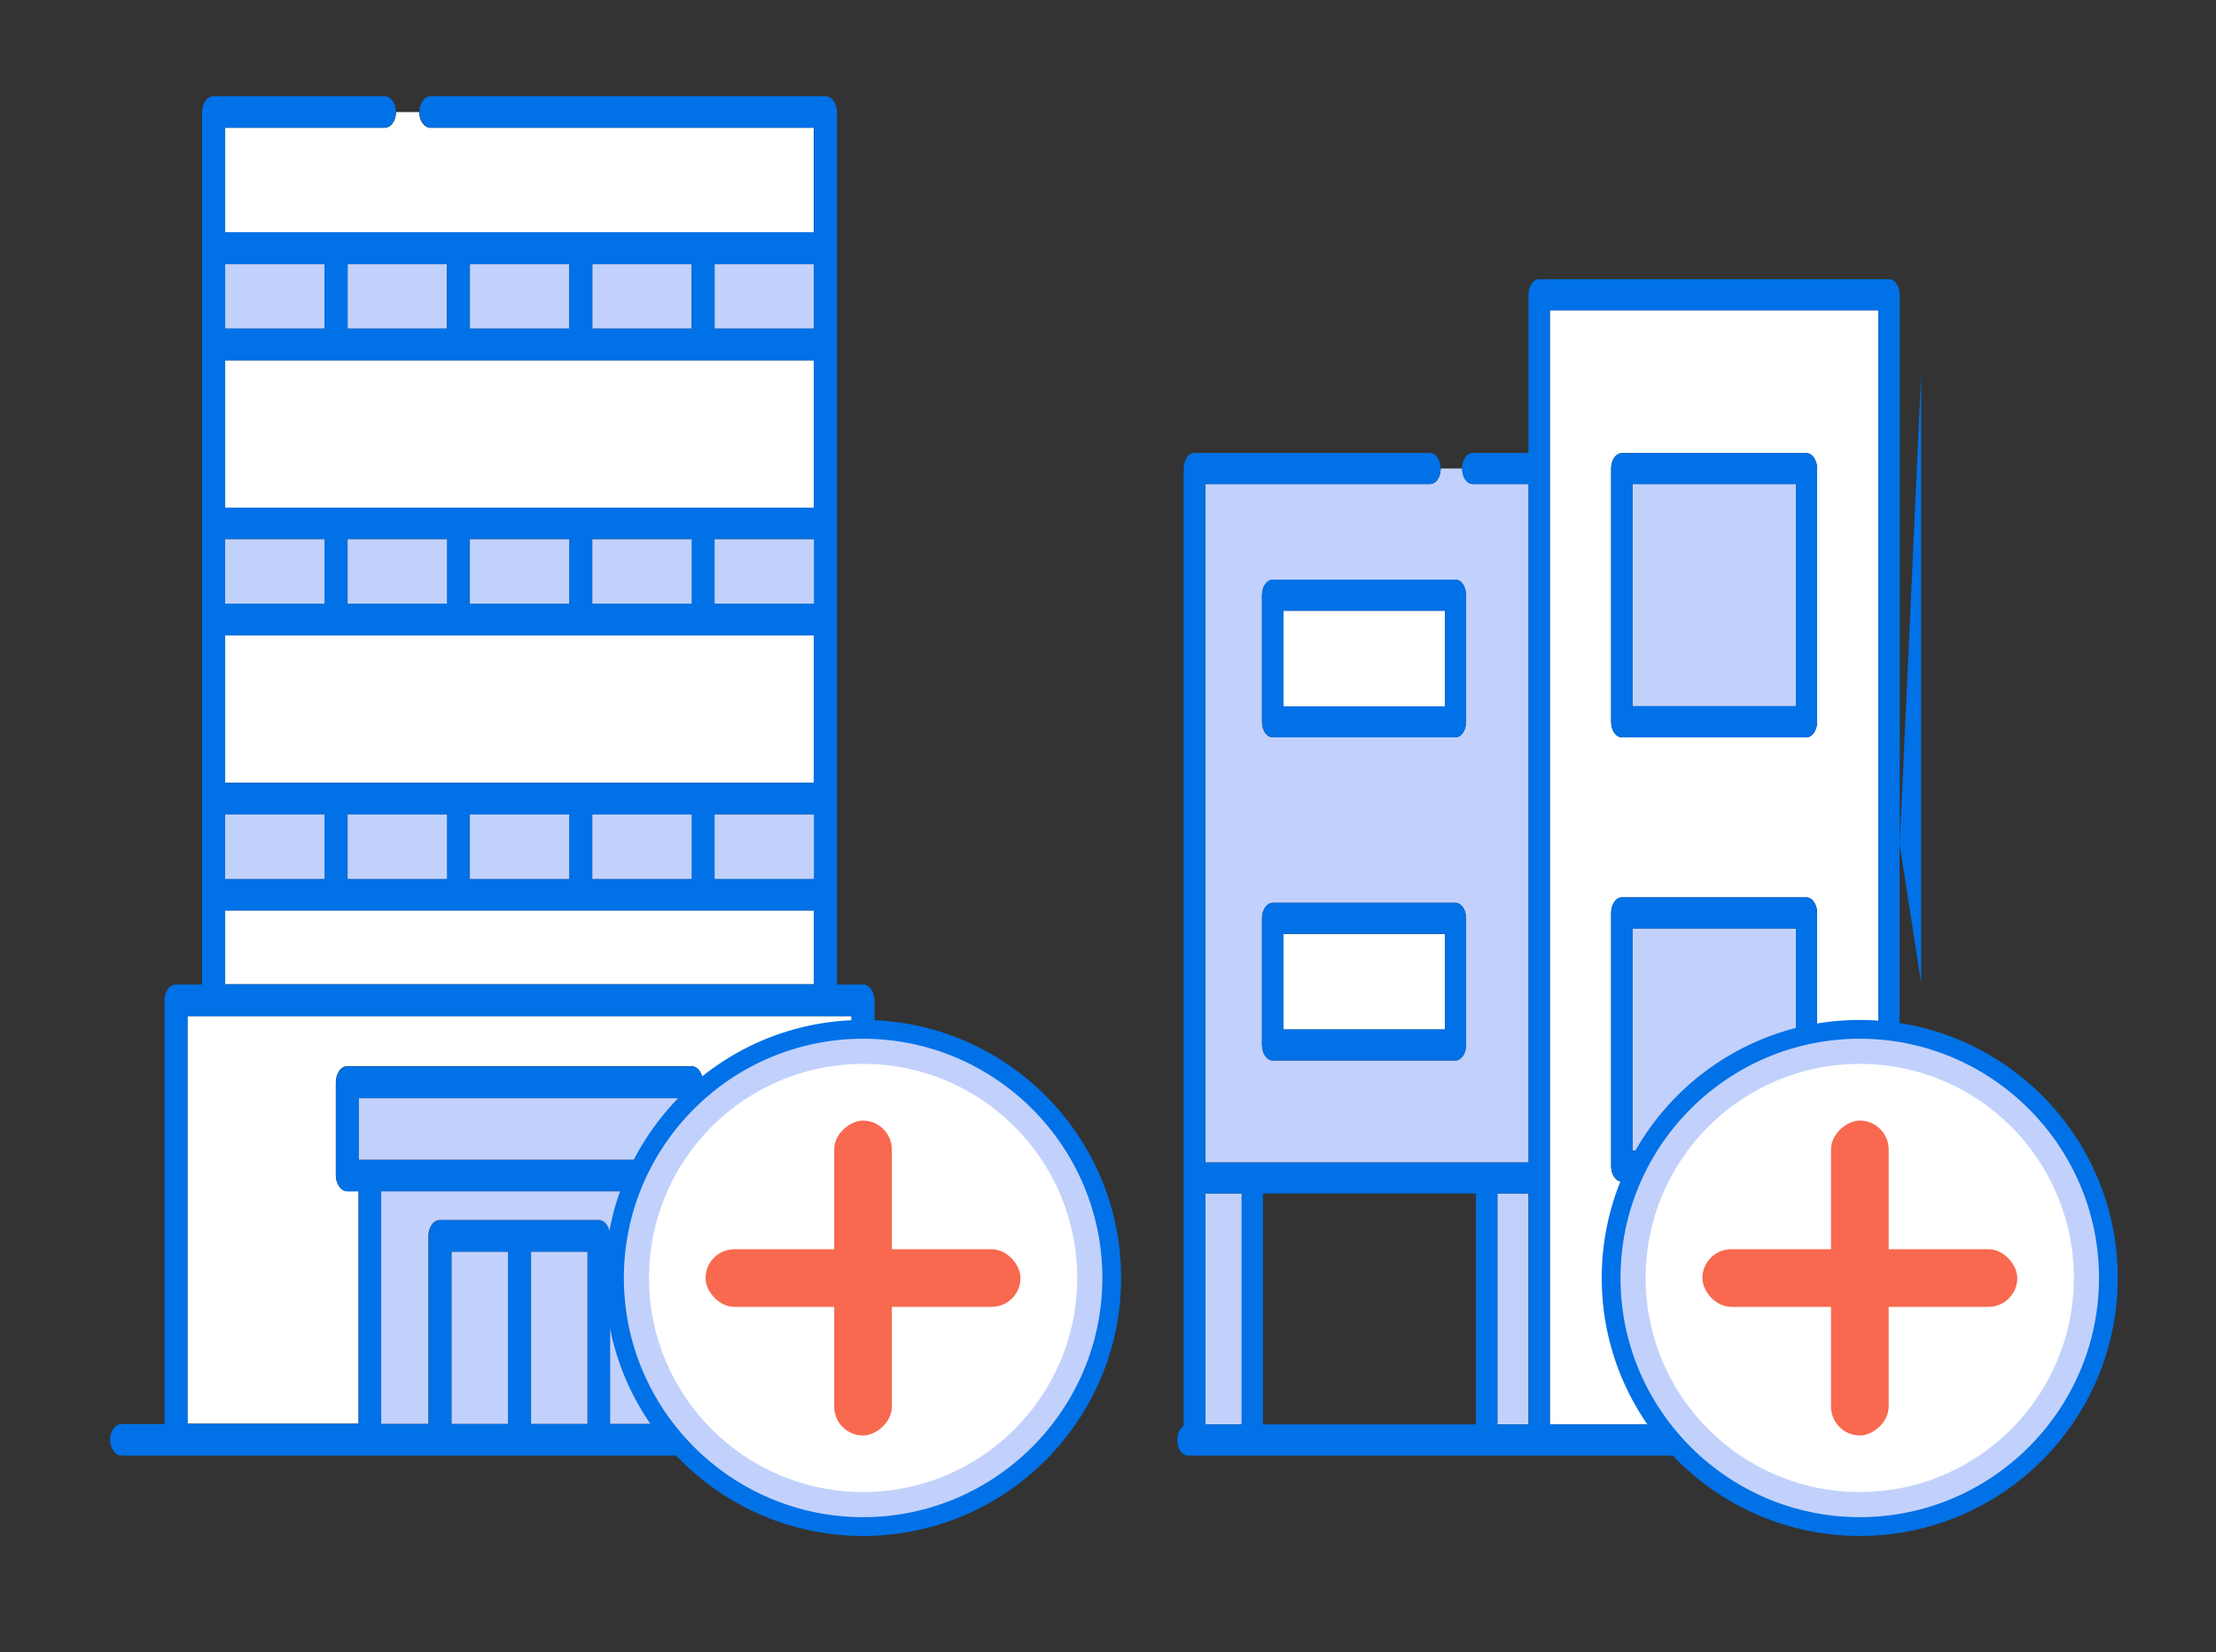 <?xml version="1.0" encoding="UTF-8"?><svg id="house_icon_plus" xmlns="http://www.w3.org/2000/svg" width="118" height="88" viewBox="0 0 118 88"><rect x="0" y="0" width="118" height="88" fill="#333333" stroke="none"/><defs><style>.cls-1{fill:#fff;}.cls-2{fill:none;}.cls-3{fill:#0071e7;}.cls-4{fill:#f8694f;}.cls-5{fill:#c2d1fc;}</style></defs><rect class="cls-2" width="118" height="88"/><rect class="cls-1" x="11.99" y="33.84" width="31.34" height="7.85"/><path class="cls-1" d="M20.47,6.81h-8.48v5.57h31.34v-5.57h-20.4c-.34,0-.61-.38-.61-.84h-1.23c0,.47-.28.84-.61.84Z"/><rect class="cls-1" x="11.99" y="19.19" width="31.34" height="7.85"/><rect class="cls-1" x="11.99" y="48.49" width="31.34" height="3.93"/><rect class="cls-5" x="31.54" y="14.07" width="5.29" height="3.43"/><rect class="cls-5" x="38.05" y="14.07" width="5.29" height="3.43"/><rect class="cls-5" x="11.99" y="14.07" width="5.29" height="3.43"/><rect class="cls-5" x="25.02" y="14.07" width="5.29" height="3.43"/><rect class="cls-5" x="18.51" y="14.07" width="5.29" height="3.43"/><path class="cls-1" d="M45.34,57.27v-3.16H9.98v21.71h9.11v-12.38h-.6c-.16,0-.32-.09-.43-.25-.11-.16-.18-.37-.18-.6v-4.96c0-.22.07-.44.18-.6.11-.16.27-.25.43-.25h18.33c.16,0,.32.09.43.25.11.16.18.37.18.6v4.96c0,.22-.07.44-.18.6-.11.16-.27.25-.43.25h-.6v12.38h9.11v-15.18c0-.47.28-.84.61-.84v-1.69c-.34,0-.61-.38-.61-.84Z"/><path class="cls-3" d="M45.34,60.65v15.18h-9.11v-12.38h.6c.16,0,.32-.09.43-.25.11-.16.18-.37.18-.6v-4.96c0-.22-.07-.44-.18-.6-.11-.16-.27-.25-.43-.25h-18.33c-.16,0-.32.09-.43.25-.11.16-.18.37-.18.6v4.96c0,.22.07.44.18.6.11.16.27.25.43.25h.6v12.38h-9.11v-21.71h35.36v3.16c0,.47.28.84.61.84s.61-.38.61-.84v-4c0-.22-.07-.44-.18-.6-.11-.16-.27-.25-.43-.25h-1.39V5.97c0-.22-.07-.44-.18-.6-.11-.16-.27-.25-.43-.25h-21.02c-.34,0-.61.38-.61.84s.28.84.61.84h20.4v5.57H11.99v-5.57h8.48c.34,0,.61-.38.61-.84s-.28-.84-.61-.84h-9.1c-.16,0-.32.09-.43.25-.11.16-.18.37-.18.6v46.46h-1.39c-.16,0-.32.09-.43.25-.11.16-.18.37-.18.6v22.56h-2.29c-.34,0-.61.38-.61.84s.28.84.61.84h42.25c.34,0,.61-.38.61-.84s-.28-.84-.61-.84h-2.15v-15.18c0-.47-.28-.84-.61-.84s-.61.38-.61.84ZM38.05,14.07h5.29v3.43s-5.29,0-5.29,0v-3.43ZM31.54,14.07h5.29v3.43h-5.29v-3.43ZM25.02,14.07h5.29v3.43h-5.29v-3.43ZM18.51,14.07h5.29v3.43h-5.29v-3.43ZM11.99,14.07h5.29v3.43h-5.29v-3.43ZM11.99,19.19h31.34v7.85H11.99v-7.85ZM43.33,32.15h-5.29v-3.43h5.29v3.43ZM36.82,28.72v3.43h-5.29v-3.43h5.29ZM30.31,28.72v3.43h-5.29v-3.43h5.29ZM23.79,28.72v3.43h-5.29v-3.43h5.29ZM11.99,28.72h5.29v3.43h-5.29v-3.43ZM11.99,33.84h31.34v7.85H11.99v-7.85ZM43.33,46.8h-5.29v-3.43h5.29v3.43ZM36.82,43.38v3.43h-5.29v-3.43h5.29ZM30.31,43.38v3.43h-5.29v-3.43h5.29ZM23.79,43.38v3.43h-5.29v-3.43h5.29ZM11.99,43.38h5.29v3.43h-5.29v-3.43ZM11.99,48.49h31.34v3.93H11.99v-3.93ZM27.05,75.83h-3v-9.16h3v9.16ZM31.28,75.83h-3v-9.16h3v9.16ZM35,75.83h-2.49v-10.01c0-.22-.07-.44-.18-.6s-.27-.25-.43-.25h-8.46c-.16,0-.32.09-.43.25s-.18.37-.18.6v10.01h-2.49v-12.38h14.68v12.38ZM36.21,61.76h-17.1v-3.27h17.1v3.27Z"/><path class="cls-5" d="M20.32,75.83h2.49v-10.01c0-.22.07-.44.18-.6s.27-.25.43-.25h8.46c.16,0,.32.09.43.25s.18.37.18.6v10.01h2.49v-12.38h-14.68v12.38Z"/><rect class="cls-5" x="19.11" y="58.49" width="17.1" height="3.27"/><rect class="cls-5" x="24.05" y="66.67" width="3" height="9.16"/><rect class="cls-5" x="28.28" y="66.67" width="3" height="9.16"/><rect class="cls-5" x="25.02" y="28.72" width="5.29" height="3.43"/><rect class="cls-5" x="18.51" y="28.72" width="5.29" height="3.43"/><rect class="cls-5" x="31.54" y="28.72" width="5.29" height="3.43"/><rect class="cls-5" x="11.99" y="28.72" width="5.29" height="3.43"/><rect class="cls-5" x="38.05" y="28.72" width="5.29" height="3.43"/><rect class="cls-5" x="31.54" y="43.38" width="5.29" height="3.43"/><rect class="cls-5" x="25.02" y="43.38" width="5.29" height="3.43"/><rect class="cls-5" x="38.05" y="43.38" width="5.29" height="3.43"/><rect class="cls-5" x="11.99" y="43.38" width="5.29" height="3.43"/><rect class="cls-5" x="18.51" y="43.38" width="5.29" height="3.43"/><rect class="cls-2" x="67.26" y="63.56" width="11.34" height="12.3"/><rect class="cls-5" x="64.18" y="63.56" width="1.94" height="12.3"/><rect class="cls-5" x="79.73" y="63.56" width="1.66" height="12.3"/><path class="cls-5" d="M76.15,25.78h-11.97v36.13h17.22V25.78h-2.97c-.31,0-.57-.37-.57-.83h-1.14c0,.46-.25.83-.57.83ZM78.07,55.65c0,.22-.06.43-.17.59-.11.15-.25.24-.4.24h-9.73c-.15,0-.3-.09-.4-.24s-.17-.37-.17-.59v-6.74c0-.22.06-.43.17-.59.11-.15.25-.24.4-.24h9.73c.15,0,.3.09.4.24.11.15.17.37.17.59v6.74ZM77.5,30.87c.15,0,.3.09.4.24s.17.37.17.59v6.74c0,.22-.06.43-.17.59s-.25.24-.4.24h-9.73c-.15,0-.3-.09-.4-.24-.11-.15-.17-.37-.17-.59v-6.74c0-.22.06-.43.17-.59.11-.15.25-.24.4-.24h9.73Z"/><path class="cls-1" d="M82.53,75.86h17.49V16.53h-17.49v59.33ZM85.79,24.96c0-.22.06-.43.17-.59.11-.15.25-.24.4-.24h9.83c.15,0,.3.09.4.24.11.15.17.37.17.59v13.48c0,.22-.06.43-.17.59-.11.15-.25.24-.4.24h-9.83c-.15,0-.3-.09-.4-.24-.11-.15-.17-.37-.17-.59v-13.48ZM85.79,48.62c0-.22.06-.43.17-.59s.25-.24.4-.24h9.83c.15,0,.3.09.4.24.11.15.17.37.17.59v13.48c0,.22-.06.43-.17.59s-.25.24-.4.24h-9.83c-.15,0-.3-.09-.4-.24-.11-.15-.17-.37-.17-.59v-13.48Z"/><path class="cls-3" d="M102.3,52.36,102.3,19.91,101.16,44.95V15.7c0-.22-.06-.43-.17-.59-.11-.15-.25-.24-.4-.24h-18.63c-.15,0-.3.09-.4.24-.11.15-.17.37-.17.59v8.42h-2.97c-.31,0-.57.37-.57.83s.25.83.57.83h2.97v36.13h-17.22V25.78h11.97c.31,0,.57-.37.57-.83s-.25-.83-.57-.83h-12.54c-.15,0-.3.09-.4.24s-.17.37-.17.59v50.98c-.2.13-.34.42-.34.76,0,.46.25.83.57.83h37.78c.31,0,.57-.37.57-.83s-.25-.83-.57-.83h.11v-30.92ZM66.12,75.86h-1.94v-12.3s1.94,0,1.94,0v12.3ZM78.59,75.86h-11.34v-12.3h11.34v12.3ZM81.4,75.86h-1.66v-12.3s1.66,0,1.66,0v12.3ZM100.02,75.86h-17.49V16.53h17.49v59.33Z"/><rect class="cls-5" x="86.93" y="25.78" width="8.7" height="11.83"/><path class="cls-3" d="M86.36,39.27h9.83c.15,0,.3-.09.4-.24.11-.15.17-.37.17-.59v-13.48c0-.22-.06-.43-.17-.59-.11-.15-.25-.24-.4-.24h-9.83c-.15,0-.3.09-.4.24-.11.15-.17.37-.17.59v13.48c0,.22.06.43.17.59.11.15.25.24.4.24ZM95.63,25.78v11.83h-8.7v-11.83s8.7,0,8.7,0Z"/><rect class="cls-5" x="86.93" y="49.45" width="8.7" height="11.83"/><path class="cls-3" d="M86.36,62.93h9.83c.15,0,.3-.09.4-.24s.17-.37.17-.59v-13.48c0-.22-.06-.43-.17-.59-.11-.15-.25-.24-.4-.24h-9.83c-.15,0-.3.09-.4.24s-.17.37-.17.59v13.48c0,.22.06.43.17.59.11.15.25.24.4.24ZM95.63,49.45v11.83h-8.7v-11.83s8.7,0,8.7,0Z"/><rect class="cls-1" x="68.34" y="32.53" width="8.6" height="5.09"/><path class="cls-3" d="M67.37,31.11c-.11.15-.17.37-.17.59v6.74c0,.22.06.43.17.59.11.15.25.24.4.24h9.73c.15,0,.3-.09.4-.24s.17-.37.17-.59v-6.74c0-.22-.06-.43-.17-.59s-.25-.24-.4-.24h-9.73c-.15,0-.3.09-.4.24ZM68.34,32.53h8.6s0,5.09,0,5.09h-8.6v-5.09Z"/><rect class="cls-1" x="68.34" y="49.74" width="8.6" height="5.09"/><path class="cls-3" d="M77.5,48.08h-9.73c-.15,0-.3.09-.4.24-.11.15-.17.37-.17.59v6.74c0,.22.06.43.17.59s.25.24.4.24h9.73c.15,0,.3-.09.4-.24.11-.15.17-.37.17-.59v-6.74c0-.22-.06-.43-.17-.59-.11-.15-.25-.24-.4-.24ZM76.94,54.82h-8.6v-5.09h8.6v5.09Z"/><circle class="cls-5" cx="45.96" cy="68.06" r="13.24"/><path class="cls-3" d="M45.96,81.8c-7.58,0-13.74-6.16-13.74-13.74s6.16-13.74,13.74-13.74,13.74,6.16,13.74,13.74-6.16,13.74-13.74,13.74ZM45.96,55.32c-7.03,0-12.74,5.72-12.74,12.74s5.72,12.74,12.74,12.74,12.74-5.72,12.74-12.74-5.72-12.74-12.74-12.74Z"/><circle class="cls-1" cx="45.96" cy="68.06" r="11.4"/><rect class="cls-4" x="37.57" y="66.53" width="16.77" height="3.07" rx="1.54" ry="1.54"/><rect class="cls-4" x="37.57" y="66.53" width="16.77" height="3.07" rx="1.54" ry="1.54" transform="translate(-22.11 114.02) rotate(-90)"/><circle class="cls-5" cx="99.03" cy="68.06" r="13.24"/><path class="cls-3" d="M99.03,81.8c-7.58,0-13.74-6.16-13.74-13.74s6.16-13.74,13.74-13.74,13.74,6.16,13.74,13.74-6.16,13.74-13.74,13.74ZM99.03,55.32c-7.03,0-12.74,5.72-12.74,12.74s5.72,12.74,12.74,12.74,12.74-5.72,12.74-12.74-5.72-12.74-12.74-12.74Z"/><circle class="cls-1" cx="99.03" cy="68.06" r="11.4"/><rect class="cls-4" x="90.65" y="66.53" width="16.77" height="3.07" rx="1.54" ry="1.54"/><rect class="cls-4" x="90.65" y="66.53" width="16.77" height="3.07" rx="1.54" ry="1.54" transform="translate(30.97 167.1) rotate(-90)"/></svg>